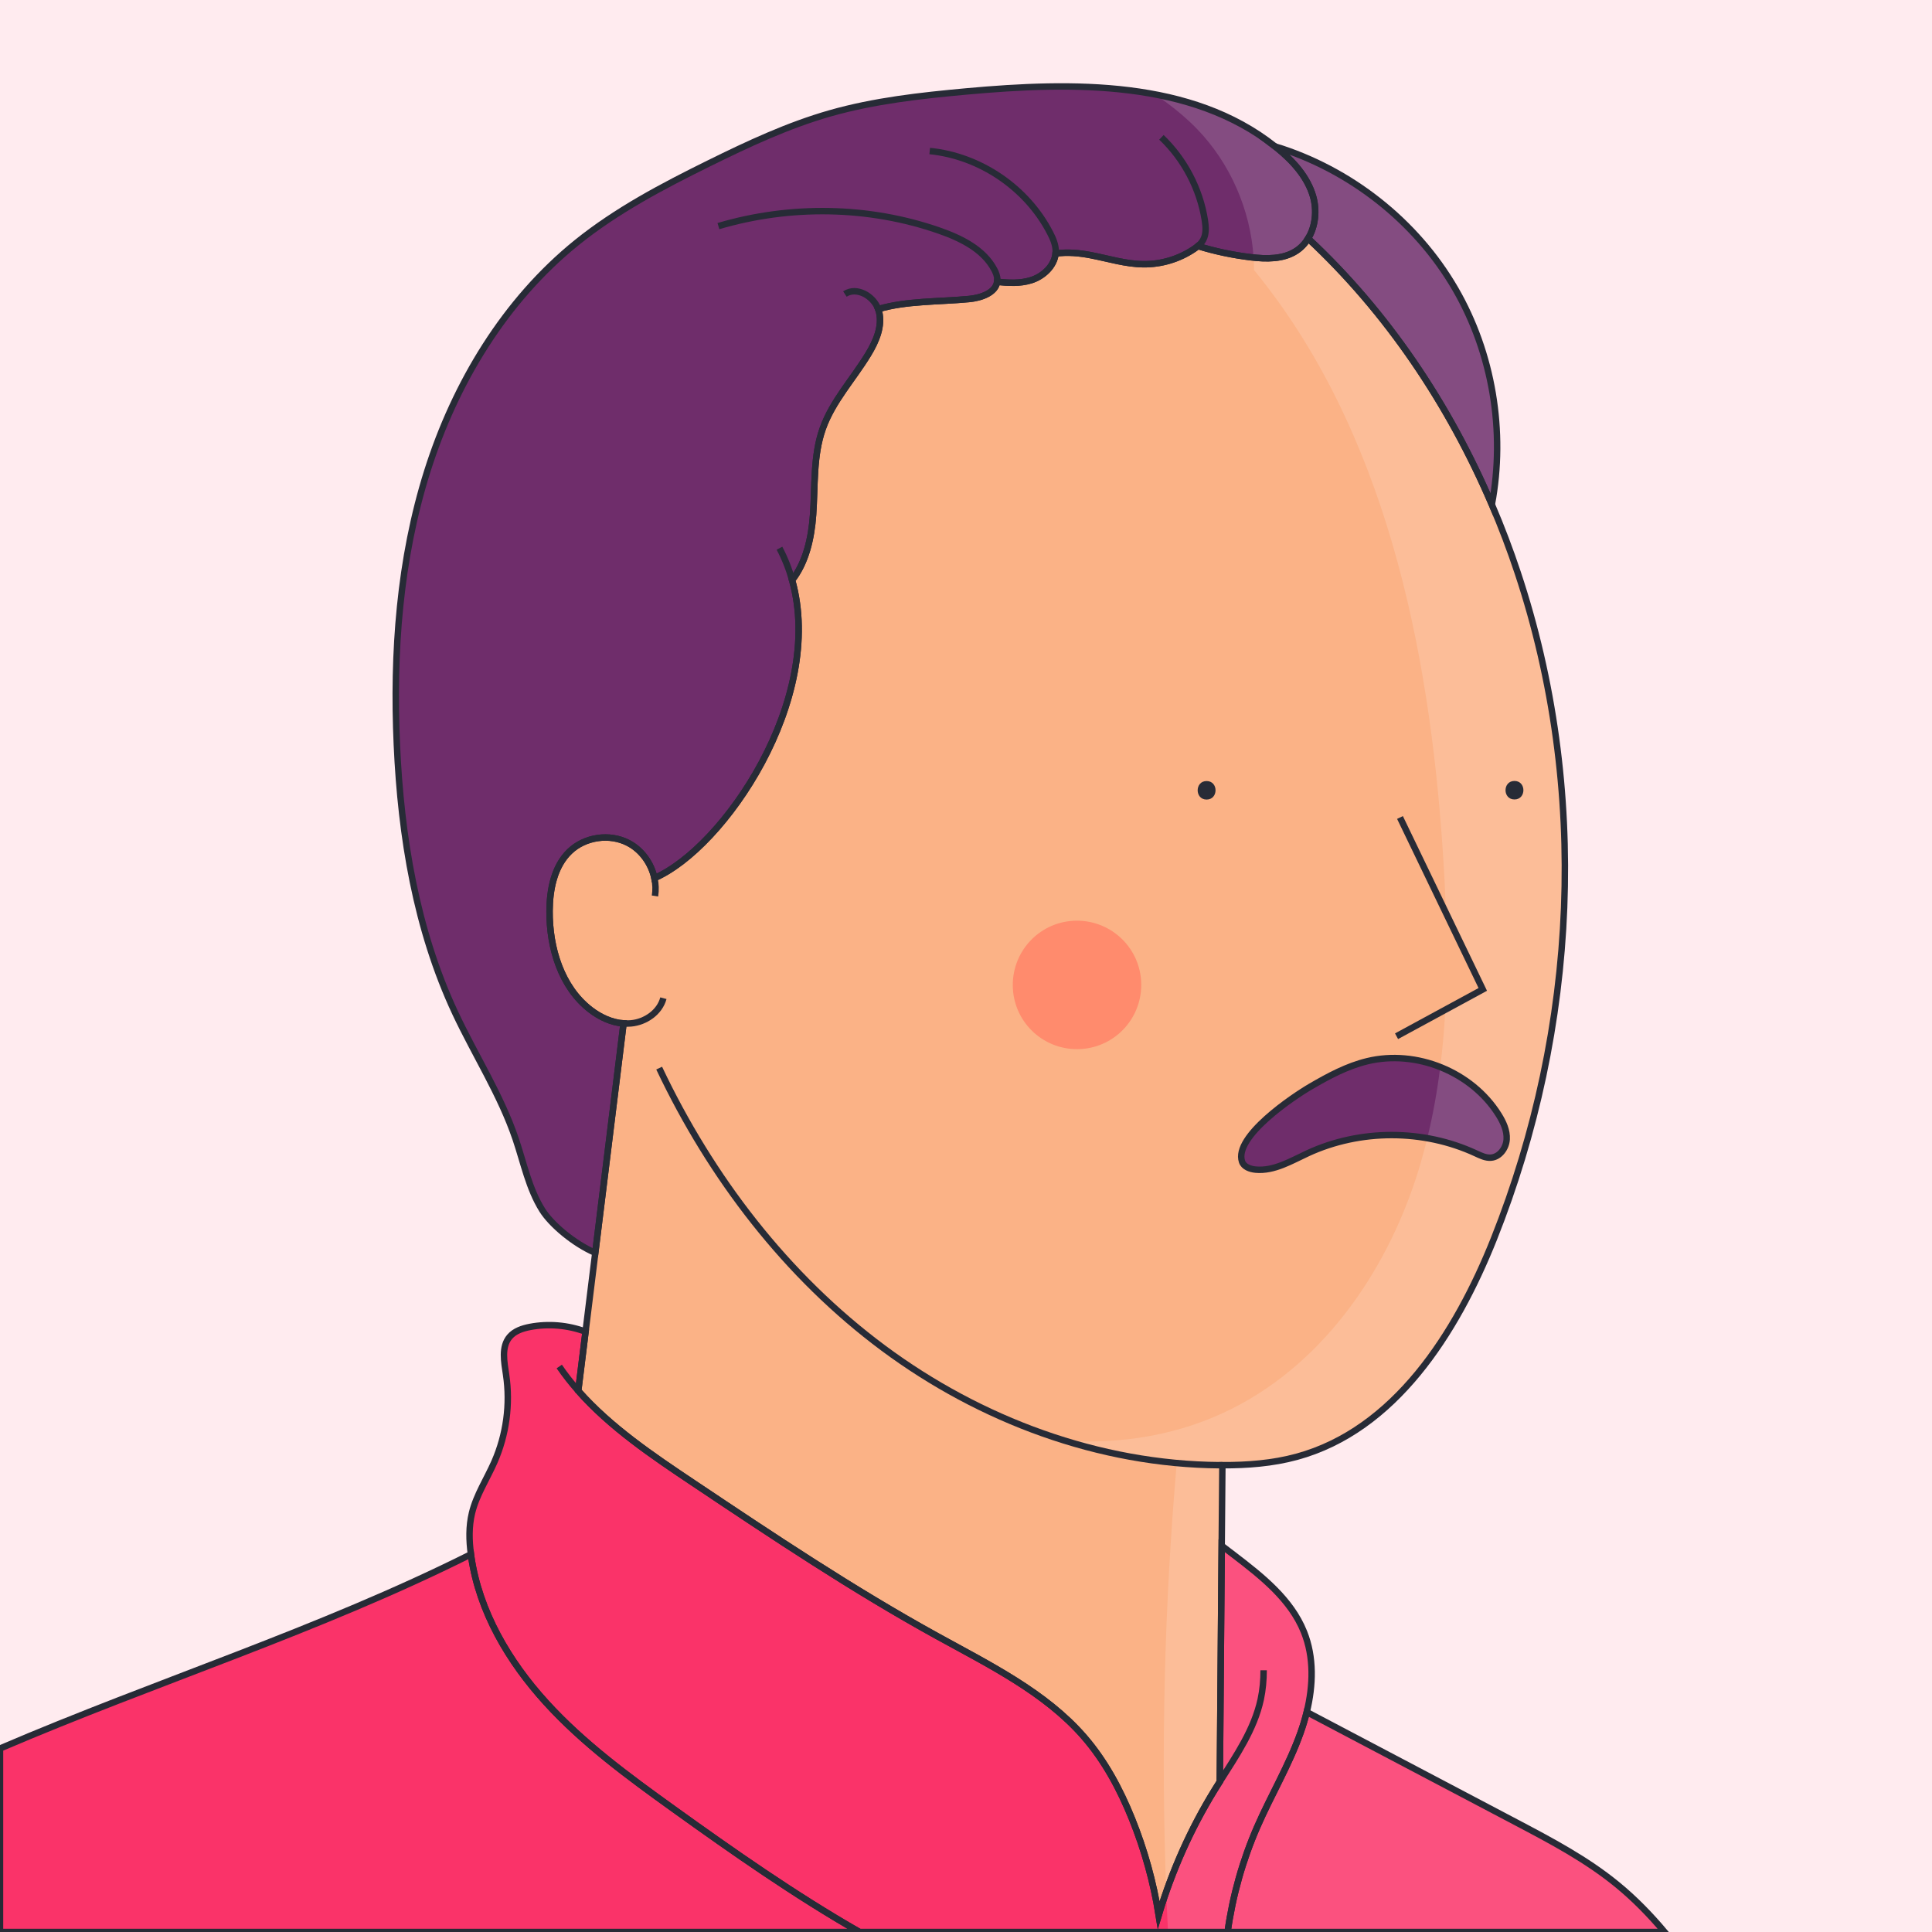 <?xml version="1.0" encoding="utf-8"?>
<!-- Generator: Adobe Illustrator 27.0.0, SVG Export Plug-In . SVG Version: 6.00 Build 0)  -->
<svg version="1.1" id="Capa_1" xmlns="http://www.w3.org/2000/svg" xmlns:xlink="http://www.w3.org/1999/xlink" x="0px" y="0px"
	 viewBox="0 0 600 600" style="enable-background:new 0 0 600 600;" xml:space="preserve">
<style type="text/css">
	.st0{fill:#FFEBEF;}
	.st1{fill:#FBB286;}
	.st2{fill:#6F2D6B;}
	.st3{fill:#FA3369;}
	.st4{fill:none;}
	.st5{opacity:0.15;fill:#FFFFFF;}
	.st6{fill:none;stroke:#272B36;stroke-width:2;stroke-miterlimit:10;}
	.st7{fill:#272B36;}
	.st8{fill:#FF8B6D;}
	.st9{fill:#FBB286;stroke:#272B36;stroke-width:2;stroke-miterlimit:10;}
</style>
<rect class="st0" width="600" height="600"/>
<path class="st1" d="M463.92,384.79c-11.69,29.3-30.77,59.33-61.21,67.63c-7.49,2.04-15.32,2.63-23.09,2.61
	c-0.07,8.33-0.14,16.67-0.21,25c-0.19,24.43-0.39,48.86-0.59,73.29c-0.55,0.86-1.09,1.72-1.62,2.59
	c-7.45,12.11-13.28,25.2-17.35,38.82c-1.63-10.2-4.41-20.24-8.3-29.88c-3.69-9.15-8.42-18.03-15.01-25.58
	c-11.99-13.74-29.23-22.2-45.51-31.17c-26.14-14.4-50.88-30.95-75.58-47.47c-12.81-8.56-25.89-17.39-35.87-28.7
	c0.76-6.12,1.51-12.25,2.27-18.37c1-8.16,2.01-16.32,3.02-24.48c2.92-23.75,5.85-47.49,8.78-71.24c-3.71-0.27-7.28-1.94-10.25-4.22
	c-9.12-7-12.81-19.24-12.73-30.74c0.05-6.67,1.43-13.83,6.24-18.46c4.72-4.55,12.42-5.66,18.23-2.62c4.15,2.16,7.12,6.33,8.1,10.9
	c21.59-9.33,53.12-55.52,42.76-92.54c4.32-5.49,6-13.09,6.51-20.24c0.65-9.01-0.01-18.32,3.01-26.83
	c3.03-8.54,9.45-15.37,14.14-23.11c2.42-3.98,4.44-8.67,3.33-13.19c-0.07-0.27-0.15-0.53-0.25-0.79c8.76-2.6,18.9-2.25,28.23-3.14
	c3.66-0.35,8.21-1.88,8.71-5.36c3.53,0.4,7.11,0.58,10.48-0.46c3.81-1.18,7.27-4.4,7.66-8.29c3.61-0.56,7.42-0.18,11.04,0.52
	c5.41,1.04,10.75,2.74,16.26,2.79c5.48,0.05,10.96-1.58,15.52-4.62c0.48-0.32,0.95-0.65,1.39-1.03c5.35,1.65,10.85,2.81,16.41,3.48
	c4.81,0.57,10.02,0.68,14.09-1.95c1.55-1,2.79-2.34,3.72-3.88c24.65,22.98,43.78,51.58,57.06,82.64c2.98,6.95,5.66,14.02,8.04,21.19
	C493.58,244.73,490.01,319.35,463.92,384.79z"/>
<path class="st2" d="M406.25,74.06c-0.93,1.54-2.17,2.88-3.72,3.88c-4.07,2.63-9.28,2.52-14.09,1.95
	c-5.56-0.67-11.06-1.83-16.41-3.48c-0.44,0.38-0.91,0.71-1.39,1.03c-4.56,3.04-10.04,4.67-15.52,4.62
	c-5.51-0.05-10.85-1.75-16.26-2.79c-3.62-0.7-7.43-1.08-11.04-0.52c-0.39,3.89-3.85,7.11-7.66,8.29c-3.37,1.04-6.95,0.86-10.48,0.46
	c-0.5,3.48-5.05,5.01-8.71,5.36c-9.33,0.89-19.47,0.54-28.23,3.14c0.1,0.26,0.18,0.52,0.25,0.79c1.11,4.52-0.91,9.21-3.33,13.19
	c-4.69,7.74-11.11,14.57-14.14,23.11c-3.02,8.51-2.36,17.82-3.01,26.83c-0.51,7.15-2.19,14.75-6.51,20.24
	c10.36,37.02-21.17,83.21-42.76,92.54c-0.98-4.57-3.95-8.74-8.1-10.9c-5.81-3.04-13.51-1.93-18.23,2.62
	c-4.81,4.63-6.19,11.79-6.24,18.46c-0.08,11.5,3.61,23.74,12.73,30.74c2.97,2.28,6.54,3.95,10.25,4.22
	c-2.93,23.75-5.86,47.49-8.78,71.24c-6.64-2.86-13.68-8.82-16.49-13.32c-4.16-6.67-5.72-14.59-8.24-22.04
	c-4.66-13.75-12.66-26.08-18.81-39.23c-12.08-25.86-16.8-54.62-18.08-83.13c-1.29-28.64,0.83-57.7,9.45-85.04
	c8.63-27.34,24.08-52.95,46.38-70.96c12.46-10.05,26.74-17.55,41.09-24.63c12.19-6.02,24.57-11.81,37.64-15.54
	c13.74-3.91,28.03-5.49,42.26-6.79c33.15-3.02,69.84-3.59,95.86,17.04c0,0,0,0,0.01,0.01c0.24,0.18,0.47,0.37,0.71,0.56
	c4.91,4,9.4,8.92,11.15,15.01C409.03,65.33,408.54,70.31,406.25,74.06z"/>
<path class="st2" d="M463.31,156.7c-13.28-31.06-32.41-59.66-57.06-82.64c2.29-3.75,2.78-8.73,1.55-13.04
	c-1.75-6.09-6.24-11.01-11.15-15.01c-0.24-0.19-0.47-0.38-0.71-0.56c23.29,7.12,43.81,23.19,56.03,44.29
	C463.56,109.75,467.54,133.99,463.31,156.7z"/>
<path class="st3" d="M405.82,531.69c-0.54,2.22-1.21,4.41-1.97,6.54c-3.6,10.08-9.15,19.35-13.43,29.16
	c-4.53,10.38-7.62,21.39-9.18,32.61H266.91c-20.02-11.47-39.07-24.81-57.82-38.28c-13.97-10.04-27.96-20.29-39.53-33.01
	c-11.58-12.72-20.72-28.22-23.21-45.24c-0.04-0.26-0.07-0.51-0.1-0.77c-0.58-4.27-0.68-8.64,0.33-12.83
	c1.36-5.62,4.63-10.55,6.96-15.85c3.7-8.43,4.98-17.9,3.64-27.01c-0.6-4.07-1.55-8.74,1.11-11.86c1.55-1.82,3.97-2.61,6.31-3.06
	c5.74-1.09,11.77-0.56,17.25,1.47c-0.76,6.12-1.51,12.25-2.27,18.37c9.98,11.31,23.06,20.14,35.87,28.7
	c24.7,16.52,49.44,33.07,75.58,47.47c16.28,8.97,33.52,17.43,45.51,31.17c6.59,7.55,11.32,16.43,15.01,25.58
	c3.89,9.64,6.67,19.68,8.3,29.88c4.07-13.62,9.9-26.71,17.35-38.82c0.53-0.87,1.07-1.73,1.62-2.59c0.2-24.43,0.4-48.86,0.59-73.29
	c1.25,0.95,2.51,1.91,3.76,2.87c8.68,6.64,17.74,13.78,21.8,23.93C408.12,514.67,407.84,523.4,405.82,531.69z"/>
<path class="st3" d="M266.91,600H0v-56.99c48.45-20.78,99.13-36.71,146.25-60.31c0.03,0.26,0.06,0.51,0.1,0.77
	c2.49,17.02,11.63,32.52,23.21,45.24c11.57,12.72,25.56,22.97,39.53,33.01C227.84,575.19,246.89,588.53,266.91,600z"/>
<path class="st3" d="M516.96,600H381.24c1.56-11.22,4.65-22.23,9.18-32.61c4.28-9.81,9.83-19.08,13.43-29.16
	c0.76-2.13,1.43-4.32,1.97-6.54c21.64,11.4,43.27,22.8,64.91,34.19c10.96,5.77,22.01,11.6,31.58,19.46
	C507.67,589.73,512.5,594.71,516.96,600z"/>
<path class="st4" d="M246,180.16c-0.94-3.39-2.24-6.71-3.93-9.91"/>
<path class="st4" d="M262.39,91.31c3.67-2.39,8.84,0.57,10.35,4.69"/>
<path class="st4" d="M223.11,70.22c22.3-6.58,46.68-6.26,68.65,1.43c6.75,2.36,13.74,5.8,17.06,12.13c0.51,0.98,0.93,2.05,0.91,3.15
	c0,0.2-0.02,0.39-0.05,0.57"/>
<path class="st4" d="M288.73,46.9c15.65,1.55,30.21,11.46,37.4,25.45c0.89,1.72,1.68,3.56,1.73,5.49c0.01,0.31-0.01,0.61-0.04,0.91"
	/>
<path class="st4" d="M360.69,42.65c7.12,6.8,11.94,15.98,13.48,25.71c0.33,2.08,0.49,4.34-0.54,6.19c-0.41,0.72-0.97,1.33-1.6,1.86"
	/>
<path class="st4" d="M204.71,331.71c16.05,33.9,39.52,64.59,69.63,86.96c30.11,22.36,67,36.1,104.51,36.36c0.25,0,0.51,0,0.77,0"/>
<path class="st2" d="M467.91,353.83c-0.16,2.71-2.14,5.47-4.85,5.69c-1.65,0.14-3.21-0.64-4.71-1.33
	c-16.29-7.56-35.9-7.58-52.2-0.05c-5.2,2.41-10.47,5.62-16.18,5.1c-1.73-0.16-3.7-0.85-4.25-2.5c-2.59-7.74,15.81-20.11,21.36-23.34
	c5.55-3.23,11.29-6.32,17.54-7.83c15.25-3.7,32.48,3.32,40.8,16.63C466.86,348.5,468.08,351.11,467.91,353.83z"/>
<path class="st4" d="M193.65,317.84c0.77,0.05,1.54,0.05,2.32-0.02c4.5-0.41,8.9-3.45,10.05-7.82"/>
<path class="st4" d="M203.24,272.7c0.39,1.82,0.46,3.71,0.17,5.56"/>
<path class="st4" d="M179.58,431.93c-2.12-2.4-4.1-4.91-5.9-7.55"/>
<path class="st4" d="M378.82,553.32c5.14-8.13,10.68-16.19,12.71-25.55c0.64-2.99,0.9-6.01,0.9-9.05"/>
<path class="st5" d="M516.96,600H362.74c-0.12-2.14-0.22-4.28-0.31-6.42c-0.09-2.01-0.17-4.01-0.25-6.02
	c-1.67-44.41-0.58-88.93,3.27-133.2c-11.78-1.07-23.43-3.43-34.74-6.93c18.01,1.17,36.11-1.93,52.21-10.11
	c29.1-14.78,48.81-44.18,58.09-75.48c0.82-2.77,1.57-5.56,2.25-8.36c1.78-7.29,3.09-14.66,4.02-22.1
	c2.78-21.99,2.29-44.5,0.82-66.69c-4.25-64.25-18.13-131.33-58.64-180.81c0-1.3-0.05-2.6-0.14-3.9
	c-0.98-14.85-7.28-29.35-17.66-40.02c-3.91-4.02-8.32-7.47-12.94-10.65c13.58,2.58,26.33,7.5,37.21,16.13c0,0,0,0,0.01,0.01
	c23.29,7.12,43.81,23.19,56.03,44.29c11.59,20.01,15.57,44.25,11.34,66.96c2.98,6.95,5.66,14.02,8.04,21.19
	c22.23,66.84,18.66,141.46-7.43,206.9c-11.69,29.3-30.77,59.33-61.21,67.63c-7.49,2.04-15.32,2.63-23.09,2.61
	c-0.07,8.33-0.14,16.67-0.21,25c1.25,0.95,2.51,1.91,3.76,2.87c8.68,6.64,17.74,13.78,21.8,23.93c3.15,7.84,2.87,16.57,0.85,24.86
	c21.64,11.4,43.27,22.8,64.91,34.19c10.96,5.77,22.01,11.6,31.58,19.46C507.67,589.73,512.5,594.71,516.96,600z"/>
<path class="st6" d="M463.92,384.79c-11.69,29.3-30.77,59.33-61.21,67.63c-7.49,2.04-15.32,2.63-23.09,2.61
	c-0.07,8.33-0.14,16.67-0.21,25c-0.19,24.43-0.39,48.86-0.59,73.29c-0.55,0.86-1.09,1.72-1.62,2.59
	c-7.45,12.11-13.28,25.2-17.35,38.82c-1.63-10.2-4.41-20.24-8.3-29.88c-3.69-9.15-8.42-18.03-15.01-25.58
	c-11.99-13.74-29.23-22.2-45.51-31.17c-26.14-14.4-50.88-30.95-75.58-47.47c-12.81-8.56-25.89-17.39-35.87-28.7
	c0.76-6.12,1.51-12.25,2.27-18.37c1-8.16,2.01-16.32,3.02-24.48c2.92-23.75,5.85-47.49,8.78-71.24c-3.71-0.27-7.28-1.94-10.25-4.22
	c-9.12-7-12.81-19.24-12.73-30.74c0.05-6.67,1.43-13.83,6.24-18.46c4.72-4.55,12.42-5.66,18.23-2.62c4.15,2.16,7.12,6.33,8.1,10.9
	c21.59-9.33,53.12-55.52,42.76-92.54c4.32-5.49,6-13.09,6.51-20.24c0.65-9.01-0.01-18.32,3.01-26.83
	c3.03-8.54,9.45-15.37,14.14-23.11c2.42-3.98,4.44-8.67,3.33-13.19c-0.07-0.27-0.15-0.53-0.25-0.79c8.76-2.6,18.9-2.25,28.23-3.14
	c3.66-0.35,8.21-1.88,8.71-5.36c3.53,0.4,7.11,0.58,10.48-0.46c3.81-1.18,7.27-4.4,7.66-8.29c3.61-0.56,7.42-0.18,11.04,0.52
	c5.41,1.04,10.75,2.74,16.26,2.79c5.48,0.05,10.96-1.58,15.52-4.62c0.48-0.32,0.95-0.65,1.39-1.03c5.35,1.65,10.85,2.81,16.41,3.48
	c4.81,0.57,10.02,0.68,14.09-1.95c1.55-1,2.79-2.34,3.72-3.88c24.65,22.98,43.78,51.58,57.06,82.64c2.98,6.95,5.66,14.02,8.04,21.19
	C493.58,244.73,490.01,319.35,463.92,384.79z"/>
<path class="st6" d="M406.25,74.06c-0.93,1.54-2.17,2.88-3.72,3.88c-4.07,2.63-9.28,2.52-14.09,1.95
	c-5.56-0.67-11.06-1.83-16.41-3.48c-0.44,0.38-0.91,0.71-1.39,1.03c-4.56,3.04-10.04,4.67-15.52,4.62
	c-5.51-0.05-10.85-1.75-16.26-2.79c-3.62-0.7-7.43-1.08-11.04-0.52c-0.39,3.89-3.85,7.11-7.66,8.29c-3.37,1.04-6.95,0.86-10.48,0.46
	c-0.5,3.48-5.05,5.01-8.71,5.36c-9.33,0.89-19.47,0.54-28.23,3.14c0.1,0.26,0.18,0.52,0.25,0.79c1.11,4.52-0.91,9.21-3.33,13.19
	c-4.69,7.74-11.11,14.57-14.14,23.11c-3.02,8.51-2.36,17.82-3.01,26.83c-0.51,7.15-2.19,14.75-6.51,20.24
	c10.36,37.02-21.17,83.21-42.76,92.54c-0.98-4.57-3.95-8.74-8.1-10.9c-5.81-3.04-13.51-1.93-18.23,2.62
	c-4.81,4.63-6.19,11.79-6.24,18.46c-0.08,11.5,3.61,23.74,12.73,30.74c2.97,2.28,6.54,3.95,10.25,4.22
	c-2.93,23.75-5.86,47.49-8.78,71.24c-6.64-2.86-13.68-8.82-16.49-13.32c-4.16-6.67-5.72-14.59-8.24-22.04
	c-4.66-13.75-12.66-26.08-18.81-39.23c-12.08-25.86-16.8-54.62-18.08-83.13c-1.29-28.64,0.83-57.7,9.45-85.04
	c8.63-27.34,24.08-52.95,46.38-70.96c12.46-10.05,26.74-17.55,41.09-24.63c12.19-6.02,24.57-11.81,37.64-15.54
	c13.74-3.91,28.03-5.49,42.26-6.79c33.15-3.02,69.84-3.59,95.86,17.04c0,0,0,0,0.01,0.01c0.24,0.18,0.47,0.37,0.71,0.56
	c4.91,4,9.4,8.92,11.15,15.01C409.03,65.33,408.54,70.31,406.25,74.06z"/>
<path class="st6" d="M463.31,156.7c-13.28-31.06-32.41-59.66-57.06-82.64c2.29-3.75,2.78-8.73,1.55-13.04
	c-1.75-6.09-6.24-11.01-11.15-15.01c-0.24-0.19-0.47-0.38-0.71-0.56c23.29,7.12,43.81,23.19,56.03,44.29
	C463.56,109.75,467.54,133.99,463.31,156.7z"/>
<path class="st6" d="M405.82,531.69c-0.54,2.22-1.21,4.41-1.97,6.54c-3.6,10.08-9.15,19.35-13.43,29.16
	c-4.53,10.38-7.62,21.39-9.18,32.61H266.91c-20.02-11.47-39.07-24.81-57.82-38.28c-13.97-10.04-27.96-20.29-39.53-33.01
	c-11.58-12.72-20.72-28.22-23.21-45.24c-0.04-0.26-0.07-0.51-0.1-0.77c-0.58-4.27-0.68-8.64,0.33-12.83
	c1.36-5.62,4.63-10.55,6.96-15.85c3.7-8.43,4.98-17.9,3.64-27.01c-0.6-4.07-1.55-8.74,1.11-11.86c1.55-1.82,3.97-2.61,6.31-3.06
	c5.74-1.09,11.77-0.56,17.25,1.47c-0.76,6.12-1.51,12.25-2.27,18.37c9.98,11.31,23.06,20.14,35.87,28.7
	c24.7,16.52,49.44,33.07,75.58,47.47c16.28,8.97,33.52,17.43,45.51,31.17c6.59,7.55,11.32,16.43,15.01,25.58
	c3.89,9.64,6.67,19.68,8.3,29.88c4.07-13.62,9.9-26.71,17.35-38.82c0.53-0.87,1.07-1.73,1.62-2.59c0.2-24.43,0.4-48.86,0.59-73.29
	c1.25,0.95,2.51,1.91,3.76,2.87c8.68,6.64,17.74,13.78,21.8,23.93C408.12,514.67,407.84,523.4,405.82,531.69z"/>
<path class="st6" d="M266.91,600H0v-56.99c48.45-20.78,99.13-36.71,146.25-60.31c0.03,0.26,0.06,0.51,0.1,0.77
	c2.49,17.02,11.63,32.52,23.21,45.24c11.57,12.72,25.56,22.97,39.53,33.01C227.84,575.19,246.89,588.53,266.91,600z"/>
<path class="st6" d="M516.96,600H381.24c1.56-11.22,4.65-22.23,9.18-32.61c4.28-9.81,9.83-19.08,13.43-29.16
	c0.76-2.13,1.43-4.32,1.97-6.54c21.64,11.4,43.27,22.8,64.91,34.19c10.96,5.77,22.01,11.6,31.58,19.46
	C507.67,589.73,512.5,594.71,516.96,600z"/>
<path class="st6" d="M246,180.16c-0.94-3.39-2.24-6.71-3.93-9.91"/>
<path class="st6" d="M262.39,91.31c3.67-2.39,8.84,0.57,10.35,4.69"/>
<path class="st6" d="M223.11,70.22c22.3-6.58,46.68-6.26,68.65,1.43c6.75,2.36,13.74,5.8,17.06,12.13c0.51,0.98,0.93,2.05,0.91,3.15
	c0,0.2-0.02,0.39-0.05,0.57"/>
<path class="st6" d="M288.73,46.9c15.65,1.55,30.21,11.46,37.4,25.45c0.89,1.72,1.68,3.56,1.73,5.49c0.01,0.31-0.01,0.61-0.04,0.91"
	/>
<path class="st6" d="M360.69,42.65c7.12,6.8,11.94,15.98,13.48,25.71c0.33,2.08,0.49,4.34-0.54,6.19c-0.41,0.72-0.97,1.33-1.6,1.86"
	/>
<path class="st6" d="M204.71,331.71c16.05,33.9,39.52,64.59,69.63,86.96c30.11,22.36,67,36.1,104.51,36.36c0.25,0,0.51,0,0.77,0"/>
<path class="st6" d="M467.91,353.83c-0.16,2.71-2.14,5.47-4.85,5.69c-1.65,0.14-3.21-0.64-4.71-1.33
	c-16.29-7.56-35.9-7.58-52.2-0.05c-5.2,2.41-10.47,5.62-16.18,5.1c-1.73-0.16-3.7-0.85-4.25-2.5c-2.59-7.74,15.81-20.11,21.36-23.34
	c5.55-3.23,11.29-6.32,17.54-7.83c15.25-3.7,32.48,3.32,40.8,16.63C466.86,348.5,468.08,351.11,467.91,353.83z"/>
<path class="st6" d="M193.65,317.84c0.77,0.05,1.54,0.05,2.32-0.02c4.5-0.41,8.9-3.45,10.05-7.82"/>
<path class="st6" d="M203.24,272.7c0.39,1.82,0.46,3.71,0.17,5.56"/>
<path class="st6" d="M179.58,431.93c-2.12-2.4-4.1-4.91-5.9-7.55"/>
<path class="st6" d="M378.82,553.32c5.14-8.13,10.68-16.19,12.71-25.55c0.64-2.99,0.9-6.01,0.9-9.05"/>
<g>
	<g>
		<path class="st7" d="M374.72,248.31c3.7,0,3.71-5.75,0-5.75C371.02,242.56,371.02,248.31,374.72,248.31L374.72,248.31z"/>
	</g>
</g>
<path class="st8" d="M314.56,307.03c-0.62-11.01,7.75-20.44,18.76-21.07c11.01-0.62,20.44,7.75,21.07,18.76
	c0.62,11.01-7.75,20.44-18.76,21.07C324.61,326.42,315.18,318.05,314.56,307.03z"/>
<g>
	<g>
		<path class="st7" d="M470.33,248.28c3.7,0,3.71-5.75,0-5.75C466.63,242.54,466.63,248.28,470.33,248.28L470.33,248.28z"/>
	</g>
</g>
<polyline class="st9" points="434.78,253.88 460.49,307.27 433.71,321.81 "/>
</svg>
